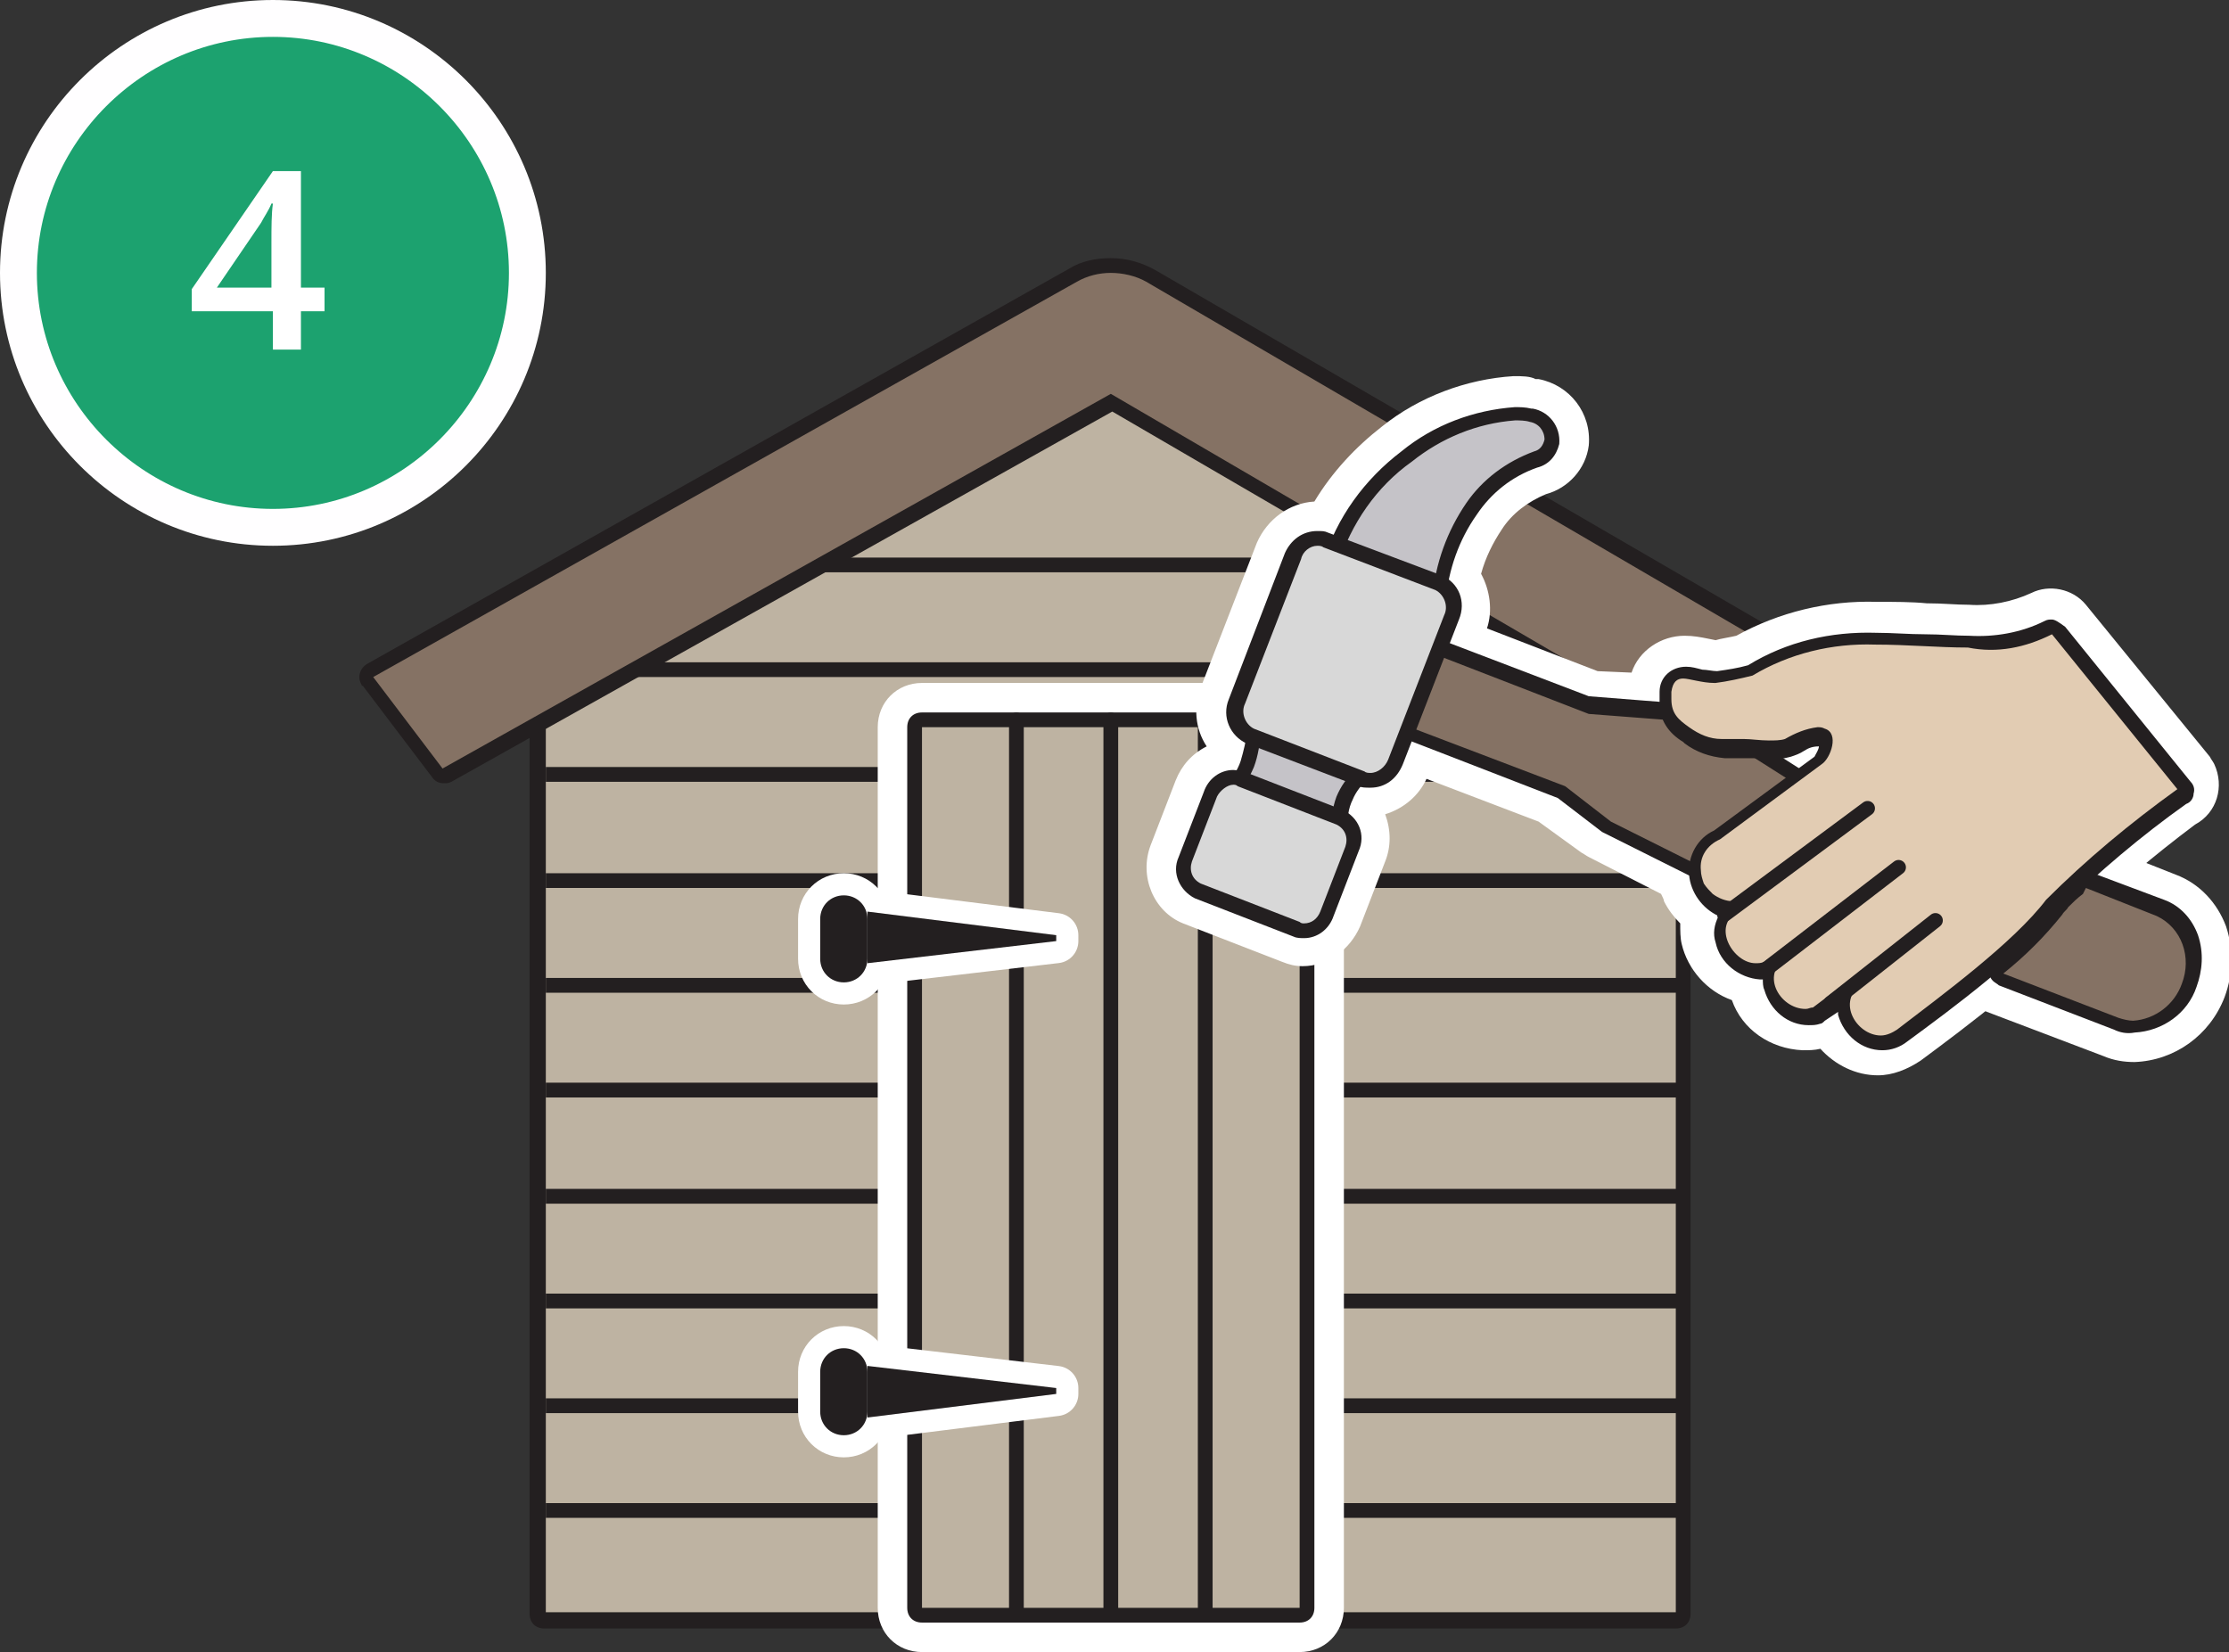 <?xml version="1.0" encoding="utf-8"?>
<!-- Generator: Adobe Illustrator 25.3.1, SVG Export Plug-In . SVG Version: 6.00 Build 0)  -->
<svg version="1.1" id="Layer_1" xmlns="http://www.w3.org/2000/svg" xmlns:xlink="http://www.w3.org/1999/xlink" x="0px" y="0px"
	 viewBox="0 0 151.1 112" style="enable-background:new 0 0 151.1 112;" xml:space="preserve">
<rect x="0" y="0" width="151.1" height="112" fill="#333333" stroke="none"/>
<style type="text/css">
	.st0{fill:#BEB3A2;}
	.st1{fill:#231F20;}
	.st2{clip-path:url(#SVGID_2_);}
	.st3{fill:none;stroke:#231F20;stroke-linecap:round;stroke-linejoin:round;}
	.st4{fill:#857264;}
	.st5{fill:#FFFFFF;}
	.st6{fill:#231F20;stroke:#FFFFFF;stroke-width:3;stroke-linejoin:round;}
	.st7{fill-rule:evenodd;clip-rule:evenodd;fill:#E2CCB3;}
	.st8{fill:#C5C3C8;}
	.st9{fill-rule:evenodd;clip-rule:evenodd;fill:#857264;}
	.st10{fill:#D8D8D8;}
	.st11{fill:#FFFEFF;}
	.st12{fill:#1CA26F;}
</style>
<g>
	<path class="st0" d="M37,109.9c-0.3,0-0.5-0.2-0.5-0.5V45c-0.2-0.2-0.2-0.5,0-0.7c0,0,0.1-0.1,0.1-0.1l38.5-22.4
		c0.1,0,0.2-0.1,0.3-0.1c0.1,0,0.2,0,0.2,0.1l38.5,22.4c0.2,0.1,0.3,0.3,0.2,0.6c0,0.1-0.1,0.2-0.1,0.2v64.4c0,0.3-0.2,0.5-0.5,0.5
		H37z"/>
	<path class="st1" d="M75.3,22.2l38.5,22.4h-0.2v64.7H37V44.7h-0.2L75.3,22.2 M75.3,21.2c-0.2,0-0.3,0-0.5,0.1L36.3,43.8
		c-0.4,0.2-0.6,0.7-0.5,1.1c0,0.1,0.1,0.2,0.1,0.3v64.2c0,0.6,0.4,1,1,1h76.7c0.6,0,1-0.4,1-1V45.2c0.1-0.1,0.1-0.2,0.1-0.3
		c0.1-0.4-0.1-0.9-0.5-1.1L75.8,21.4C75.7,21.3,75.5,21.2,75.3,21.2z"/>
	<g>
		<defs>
			<polygon id="SVGID_1_" points="75.3,22.2 36.8,44.7 37,44.7 37,109.4 113.7,109.4 113.7,44.7 113.8,44.7 			"/>
		</defs>
		<clipPath id="SVGID_2_">
			<use xlink:href="#SVGID_1_"  style="overflow:visible;"/>
		</clipPath>
		<g class="st2">
			<line class="st3" x1="33.5" y1="38.3" x2="118.9" y2="38.3"/>
			<line class="st3" x1="33.5" y1="45.4" x2="118.9" y2="45.4"/>
			<line class="st3" x1="33.5" y1="52.5" x2="118.9" y2="52.5"/>
			<line class="st3" x1="33.5" y1="59.7" x2="118.9" y2="59.7"/>
			<line class="st3" x1="33.5" y1="66.8" x2="118.9" y2="66.8"/>
			<line class="st3" x1="33.5" y1="73.9" x2="118.9" y2="73.9"/>
			<line class="st3" x1="33.5" y1="81.1" x2="118.9" y2="81.1"/>
			<line class="st3" x1="33.5" y1="88.2" x2="118.9" y2="88.2"/>
			<line class="st3" x1="33.5" y1="95.3" x2="118.9" y2="95.3"/>
			<line class="st3" x1="33.5" y1="102.4" x2="118.9" y2="102.4"/>
		</g>
	</g>
	<path class="st4" d="M118.9,52.6c-0.1,0-0.2,0-0.2-0.1L75.3,27.3l-45,25.3c-0.2,0.1-0.5,0.1-0.6-0.1l-4.7-6.2
		c-0.1-0.1-0.1-0.3-0.1-0.4c0-0.1,0.1-0.3,0.2-0.3l47.6-26.7c1.6-0.9,3.6-0.9,5.3,0L124,45.5c0.1,0.1,0.2,0.2,0.2,0.3
		c0,0.1,0,0.3-0.1,0.4l-4.8,6.2C119.2,52.5,119,52.6,118.9,52.6z"/>
	<path class="st1" d="M75.3,18.5c0.8,0,1.7,0.2,2.4,0.6l45.9,26.8l-4.8,6.2L75.3,26.7L30,52.1l-4.7-6.2L73,19.1
		C73.7,18.7,74.5,18.5,75.3,18.5 M75.3,17.5c-1,0-2,0.2-2.8,0.7L24.9,45c-0.5,0.3-0.7,0.9-0.4,1.4c0,0,0,0.1,0.1,0.1l4.7,6.2
		c0.2,0.3,0.5,0.4,0.8,0.4c0.2,0,0.3,0,0.5-0.1l44.8-25.1l43.1,25.1c0.1,0.1,0.3,0.1,0.5,0.1c0.3,0,0.6-0.1,0.8-0.4l4.8-6.2
		c0.2-0.2,0.3-0.5,0.2-0.8c-0.1-0.3-0.2-0.5-0.5-0.7L78.3,18.3C77.4,17.8,76.4,17.5,75.3,17.5z"/>
	<path class="st0" d="M62.5,47.8h25.6c0.8,0,1.5,0.7,1.5,1.5V109c0,0.8-0.7,1.5-1.5,1.5H62.5c-0.8,0-1.5-0.7-1.5-1.5V49.3
		C61,48.4,61.7,47.8,62.5,47.8z"/>
	<path class="st5" d="M88.1,49.3V109H62.5V49.3H88.1 M88.1,46.3H62.5c-1.7,0-3,1.3-3,3l0,0V109c0,1.7,1.3,3,3,3h25.6
		c1.7,0,3-1.3,3-3V49.3C91.1,47.6,89.8,46.3,88.1,46.3L88.1,46.3z"/>
	<path class="st0" d="M62.5,48.8h25.6c0.3,0,0.5,0.2,0.5,0.5V109c0,0.3-0.2,0.5-0.5,0.5H62.5c-0.3,0-0.5-0.2-0.5-0.5V49.3
		C62,49,62.3,48.8,62.5,48.8z"/>
	<path class="st1" d="M88.1,49.3V109H62.5V49.3H88.1 M88.1,48.3H62.5c-0.6,0-1,0.4-1,1V109c0,0.6,0.4,1,1,1h25.6c0.6,0,1-0.4,1-1
		V49.3C89.1,48.7,88.7,48.3,88.1,48.3z"/>
	<line class="st3" x1="68.9" y1="109.5" x2="68.9" y2="48.8"/>
	<line class="st3" x1="75.3" y1="109.5" x2="75.3" y2="48.8"/>
	<line class="st3" x1="81.7" y1="109.5" x2="81.7" y2="48.8"/>
	<path class="st6" d="M57.2,60.7L57.2,60.7c0.9,0,1.6,0.7,1.6,1.6v2.7c0,0.9-0.7,1.6-1.6,1.6h0c-0.9,0-1.6-0.7-1.6-1.6v-2.7
		C55.6,61.4,56.3,60.7,57.2,60.7z"/>
	<polygon class="st6" points="71.6,63.8 58.8,65.3 58.8,61.8 71.6,63.4 	"/>
	<path class="st1" d="M57.2,60.7L57.2,60.7c0.9,0,1.6,0.7,1.6,1.6v2.7c0,0.9-0.7,1.6-1.6,1.6h0c-0.9,0-1.6-0.7-1.6-1.6v-2.7
		C55.6,61.4,56.3,60.7,57.2,60.7z"/>
	<polygon class="st1" points="71.6,63.8 58.8,65.3 58.8,61.8 71.6,63.4 	"/>
	<path class="st6" d="M57.2,91.4L57.2,91.4c0.9,0,1.6,0.7,1.6,1.6v2.7c0,0.9-0.7,1.6-1.6,1.6h0c-0.9,0-1.6-0.7-1.6-1.6V93
		C55.6,92.1,56.3,91.4,57.2,91.4z"/>
	<polygon class="st6" points="71.6,94.5 58.8,96.1 58.8,92.6 71.6,94.1 	"/>
	<path class="st1" d="M57.2,91.4L57.2,91.4c0.9,0,1.6,0.7,1.6,1.6v2.7c0,0.9-0.7,1.6-1.6,1.6h0c-0.9,0-1.6-0.7-1.6-1.6V93
		C55.6,92.1,56.3,91.4,57.2,91.4z"/>
	<polygon class="st1" points="71.6,94.5 58.8,96.1 58.8,92.6 71.6,94.1 	"/>
	<path class="st7" d="M144.6,70.5c-0.5,0-1-0.1-1.5-0.3l-7.8-3c-0.8-0.3-1.2-1.1-0.9-1.9c0.1-0.2,0.2-0.5,0.4-0.6
		c1.4-1.1,2.6-2.4,3.8-3.8c0.2-0.2,0.3-0.4,0.5-0.6c0.4-0.4,0.7-0.7,1.1-1l0.2-0.2c0.3-0.3,0.7-0.4,1.1-0.4c0.2,0,0.3,0,0.5,0.1
		l4.8,1.9c2.5,1.1,3.6,4,2.5,6.5C148.5,69.1,146.7,70.5,144.6,70.5z"/>
	<path class="st5" d="M141.4,60.2l4.8,1.9c1.7,0.8,2.4,2.8,1.6,4.6c-0.5,1.4-1.8,2.4-3.3,2.5c-0.3,0-0.7-0.1-1-0.2l-7.8-3
		c1.5-1.2,2.8-2.5,4-4c0.1-0.2,0.3-0.3,0.4-0.5c0.3-0.3,0.6-0.6,1-0.9L141.4,60.2 M141.5,57.2c-0.7,0-1.5,0.3-2,0.8l-0.3,0.3
		c-0.4,0.3-0.7,0.7-1.1,1v0c-0.2,0.2-0.5,0.5-0.7,0.8c-1.1,1.3-2.3,2.4-3.6,3.4c-1.3,1.1-1.4,3-0.3,4.2c0.3,0.4,0.7,0.7,1.2,0.9
		l7.9,3c0.7,0.3,1.4,0.4,2.1,0.4c2.7-0.1,5.1-1.8,6.1-4.4c0.6-1.6,0.6-3.3,0.1-4.8c-0.6-1.6-1.8-2.9-3.4-3.5l-4.8-1.9
		C142.2,57.2,141.8,57.2,141.5,57.2L141.5,57.2z"/>
	<path class="st7" d="M127.4,71.6c-1.5,0-2.8-0.9-3.3-2.3l-0.3,0.2c-0.2,0.1-0.3,0.2-0.5,0.2c-0.3,0.1-0.6,0.1-0.9,0.1
		c-1.7,0-3.1-1.2-3.6-2.8c0-0.1,0-0.2-0.1-0.3c-1.5-0.2-2.8-1.4-3.2-2.9c-0.1-0.6-0.1-1.2,0.1-1.7c-0.2-0.1-0.4-0.2-0.5-0.4
		c-0.4-0.3-0.7-0.7-0.9-1.2c-0.2-0.3-0.3-0.6-0.3-0.9l-5.5-2.8c-0.1,0-0.2-0.1-0.2-0.2l-3-2.3L96,50.9l-0.4,1.2
		c-0.4,1.1-1.4,1.9-2.6,1.9c-0.2,0-0.4,0-0.5,0c-0.1,0.2-0.2,0.4-0.3,0.6C92,54.7,92,54.8,92,54.9c0.3,0.3,0.6,0.7,0.7,1.1
		c0.2,0.6,0.2,1.4,0,2L91,62.4c-0.4,1-1.4,1.7-2.5,1.8c-0.3,0-0.6-0.1-0.9-0.2l-6.7-2.6c-1.3-0.6-2-2.1-1.4-3.5l1.7-4.4
		c0.4-1,1.3-1.7,2.3-1.8c0.1-0.1,0.1-0.2,0.2-0.3c0.1-0.3,0.2-0.5,0.2-0.8c-0.5-0.3-0.8-0.8-1-1.3c-0.3-0.7-0.3-1.4,0-2.1l3.8-9.8
		c0.4-1.1,1.5-1.9,2.7-1.9c0.3,0,0.5,0,0.8,0.1c1.1-2.2,2.7-4.1,4.6-5.6c2.3-1.8,5.1-2.9,8-3.1c0.4,0,0.8,0,1.2,0.1h0.1
		c1.4,0.2,2.3,1.5,2.2,2.9c-0.2,1-0.9,1.8-1.9,2c-1.5,0.6-2.8,1.6-3.8,3c-0.9,1.3-1.5,2.7-1.8,4.2c0.3,0.3,0.4,0.6,0.6,0.9
		c0.3,0.7,0.3,1.4,0,2.1L99,43.4l9.1,3.5l3.9,0.3c0-0.1,0-0.2,0-0.3c0-1.3,1-2.3,2.3-2.3c0,0,0,0,0.1,0c0.4,0,0.8,0.1,1.2,0.2
		c0.3,0.1,0.6,0.1,0.9,0.1c0.7-0.1,1.3-0.2,1.9-0.4c2.7-1.5,5.8-2.3,8.9-2.2c1.1,0,2.3,0.1,3.3,0.1c1.1,0.1,2,0.1,2.9,0.1
		c1.7,0.1,3.4-0.3,4.9-1c0.2-0.1,0.5-0.2,0.7-0.2c0.5,0,0.9,0.2,1.2,0.6l8.4,10.5c0.3,0.4,0.4,0.8,0.3,1.3c-0.1,0.4-0.4,0.8-0.8,1
		c-3,2.1-5.8,4.5-8.4,7.1c-2.4,3.1-7.4,6.8-10.4,9C128.8,71.3,128.1,71.5,127.4,71.6L127.4,71.6z"/>
	<path class="st5" d="M102.7,28.5c0.3,0,0.7,0,1,0.1l0,0c0.6,0.1,1,0.6,1,1.2c-0.1,0.4-0.3,0.7-0.7,0.8c-1.9,0.7-3.5,1.9-4.6,3.5
		c-1.2,1.7-2,3.7-2.2,5.8l0.2,0.1c0.6,0.3,0.9,1.1,0.6,1.7l-1,2.5l10.7,4.1l3.9,0.3l1.3,0.1c0.3,0.6,1.1,0.1,1.8,0.7
		c0.5,0.6,1.2,0.9,2,0.9c0.3,0,0.2,0.2,0.5,0.2h0.1c0.1,0,0.1,0.1,0.2,0.1l0,0c0.3,0-0.1-0.1,0.1-0.1h0.1l4.1,2.6l1.7-1.3
		c0.6-0.4,1.2-2.1,0.2-2.4c-0.2-0.1-0.3-0.1-0.5-0.1c-0.8,0.1-1.5,0.4-2.2,0.8c-0.3,0.1-0.7,0.1-1.1,0.1c-0.6,0-1.2-0.1-1.7-0.1
		h-0.7c-0.2,0-0.4,0-0.6,0c-0.8,0-1.5-0.3-2.2-0.8c-0.7-0.5-1.2-0.9-1.2-1.9c0-0.2,0-0.4,0-0.5c0.1-0.7,0.4-0.9,0.8-0.9
		s1.3,0.3,2.1,0.3h0.1c0.8-0.1,1.7-0.3,2.5-0.5c2.5-1.5,5.4-2.2,8.3-2.1c2.2,0,4.3,0.2,6.3,0.2c1.9,0.1,3.9-0.3,5.6-1.2l8.5,10.5
		c-3.2,2.3-6.2,4.8-8.9,7.5c-2.2,2.9-7.1,6.5-10.1,8.8c-0.3,0.2-0.7,0.4-1.1,0.4c-1.7,0-3.2-2.5-1-3.7l4.7-4c0,0,0-0.1,0-0.2
		c0,0-0.1-0.1-0.1-0.1H131l-8.1,6.1c-0.2,0-0.3,0.1-0.5,0.1c-1.8,0-3.2-2.5-1.1-3.6l7.4-6c0,0,0-0.1,0-0.1c0,0-0.1,0-0.1,0l0,0
		l-9,6.5c-0.2,0.1-0.4,0.1-0.6,0.1c-1.5,0-3-2.5-1.2-3.5l8.8-6.9c0,0,0-0.1,0-0.1c0,0,0,0-0.1,0l0,0c-1.6,0.8-4.5,3.5-8,6
		c-0.3,0.2-0.6,0.3-1,0.3c-0.5,0-1-0.2-1.4-0.5c-0.2-0.2-0.4-0.4-0.6-0.7c-0.1-0.3-0.2-0.6-0.2-0.9c0-0.1,0-0.2,0-0.3l-6.2-3.1
		l-3.1-2.4L95.2,49l-1,2.5c-0.2,0.5-0.7,0.9-1.2,0.9c-0.1,0-0.3,0-0.4-0.1l-0.6-0.2c-0.5,0.5-1,1.1-1.3,1.8
		c-0.2,0.6-0.3,1.2-0.3,1.8l0.4,0.1c0.6,0.3,0.8,0.9,0.6,1.5l-1.7,4.4c-0.2,0.5-0.6,0.8-1.1,0.8c-0.1,0-0.2,0-0.3-0.1l-6.7-2.6
		c-0.6-0.3-0.8-0.9-0.6-1.5l1.7-4.4c0.2-0.5,0.6-0.8,1.1-0.8c0.1,0,0.2,0,0.3,0.1l0.3,0.1c0.3-0.5,0.6-1,0.8-1.5
		c0.2-0.7,0.4-1.5,0.5-2.2L85,49.5c-0.6-0.3-0.9-1.1-0.6-1.7l3.8-9.8c0.2-0.5,0.7-0.9,1.2-0.9c0.1,0,0.3,0,0.4,0.1l1.2,0.5
		c0.9-2.5,2.6-4.7,4.7-6.3C97.6,29.6,100.1,28.6,102.7,28.5 M102.6,25.5L102.6,25.5c-3.2,0.2-6.4,1.4-8.9,3.4
		c-1.8,1.4-3.4,3.1-4.6,5.1c-1.7,0.1-3.2,1.2-3.9,2.8l-3.8,9.8c-0.5,1.3-0.4,2.8,0.4,4c-1,0.5-1.7,1.3-2.1,2.3l-1.7,4.4
		c-0.8,2.1,0.2,4.5,2.2,5.3l6.7,2.6c0.5,0.2,0.9,0.3,1.4,0.3c1.7,0,3.2-1.1,3.9-2.7l1.7-4.4c0.4-1,0.4-2.1,0-3.2
		c1.3-0.4,2.3-1.3,2.8-2.4l7.6,2.9l2.9,2.1c0.2,0.1,0.3,0.2,0.5,0.3l4.9,2.5c0.1,0.2,0.2,0.4,0.2,0.5c0.3,0.6,0.7,1.1,1.1,1.5
		c0,0.5,0,1,0.1,1.4c0.4,1.7,1.7,3.2,3.4,3.8c0.7,2,2.6,3.3,4.8,3.4c0.4,0,0.8,0,1.2-0.1c1,1.1,2.4,1.8,3.9,1.8c1,0,2-0.4,2.9-1
		c3.1-2.3,8.2-6.1,10.7-9.3c2.5-2.4,5.1-4.6,7.9-6.7c1.5-0.8,2-2.6,1.3-4.1c-0.1-0.2-0.2-0.3-0.3-0.5L141.4,41
		c-0.9-1.1-2.5-1.4-3.7-0.8c-1.3,0.6-2.8,0.9-4.2,0.8c-0.9,0-1.8-0.1-2.9-0.1c-1-0.1-2.2-0.1-3.4-0.1c-3.3-0.1-6.6,0.7-9.5,2.3
		c-0.4,0.1-1.1,0.2-1.4,0.3l-0.5-0.1c-0.5-0.1-1-0.2-1.6-0.2c-1.6,0-3.1,1-3.6,2.5l-2.3-0.1l-7.5-2.9c0.4-1.2,0.2-2.6-0.4-3.7
		c0.3-1.1,0.8-2.1,1.4-3c0.7-1.1,1.8-1.9,3-2.4c1.5-0.4,2.7-1.7,2.9-3.3c0.2-2.2-1.3-4.1-3.4-4.5h-0.2
		C103.7,25.5,103.2,25.5,102.6,25.5L102.6,25.5z"/>
	<path class="st8" d="M89.2,58.3c-0.2,0-0.4,0-0.5-0.1l-4.7-1.8c-0.4-0.2-0.7-0.5-0.9-0.9c-0.2-0.4-0.2-0.9,0-1.3
		c0.1-0.3,0.3-0.5,0.4-0.7c0.5-0.5,0.8-1.2,1.1-1.8c0.3-0.7,0.4-1.5,0.4-2.3v-0.1c0-0.9,0.7-1.6,1.6-1.7l0,0c0.2,0,0.4,0,0.6,0.1
		l4.7,1.8c0.8,0.4,1.2,1.3,0.8,2.2c-0.1,0.3-0.3,0.6-0.6,0.8c-0.5,0.4-0.9,1-1.1,1.6c-0.3,0.7-0.4,1.5-0.3,2.2l0,0
		c0.1,0.9-0.5,1.7-1.4,1.9L89.2,58.3z"/>
	<path class="st1" d="M86.7,48.2c0.1,0,0.3,0,0.4,0.1l4.7,1.8c0.6,0.3,0.8,1,0.5,1.5c-0.1,0.2-0.2,0.4-0.4,0.6
		c-0.6,0.5-1,1.1-1.3,1.8c-0.3,0.8-0.4,1.7-0.3,2.5l0,0c0.1,0.6-0.4,1.2-1,1.4h-0.2c-0.1,0-0.2,0-0.3-0.1l-4.7-1.8
		c-0.6-0.3-0.8-0.9-0.6-1.5c0.1-0.2,0.2-0.4,0.3-0.5c0.5-0.6,0.9-1.3,1.2-2c0.3-0.8,0.4-1.6,0.5-2.5l0,0
		C85.6,48.8,86.1,48.2,86.7,48.2L86.7,48.2 M86.7,47.2L86.7,47.2c-1.2,0.1-2.1,1-2.2,2.2v0.1c0,0.7-0.2,1.4-0.4,2.1
		c-0.2,0.6-0.6,1.2-1,1.7c-0.2,0.2-0.4,0.5-0.5,0.8c-0.5,1.1,0,2.3,1.1,2.8l4.8,1.8c0.2,0.1,0.5,0.1,0.7,0.1c0.1,0,0.2,0,0.4,0
		c1.1-0.3,1.9-1.3,1.8-2.5c0,0,0,0,0-0.1c-0.1-0.7,0-1.4,0.3-2c0.2-0.5,0.6-1,1-1.4c0.3-0.3,0.6-0.6,0.7-1c0.5-1.1,0-2.4-1.1-2.8
		l-4.7-1.8C87.2,47.2,87,47.2,86.7,47.2L86.7,47.2z"/>
	<path class="st8" d="M96,41.8h-0.3c-0.1,0-0.3-0.1-0.4-0.1l-4.1-1.6c-0.8-0.3-1.3-1.2-1-2c0.9-2.9,2.7-5.4,5.1-7.3
		c2.1-1.7,4.7-2.7,7.3-2.9c0.4,0,0.7,0,1.1,0.1l0,0c0.9,0.1,1.5,0.9,1.4,1.8c-0.1,0.6-0.5,1.1-1.1,1.2c-1.8,0.6-3.3,1.8-4.3,3.4
		c-1.2,1.8-2,3.9-2.2,6.1l0,0C97.5,41.3,96.8,41.8,96,41.8z"/>
	<path class="st1" d="M102.7,28.5c0.3,0,0.7,0,1,0.1l0,0c0.6,0.1,1,0.6,1,1.2c-0.1,0.4-0.3,0.7-0.7,0.8c-1.9,0.7-3.5,1.9-4.6,3.5
		c-1.3,1.9-2.1,4.1-2.3,6.4l0,0c-0.1,0.5-0.5,0.8-1,0.8c-0.1,0-0.2,0-0.2,0c-0.1,0-0.2,0-0.3-0.1l-4.1-1.6c-0.6-0.2-0.9-0.8-0.8-1.3
		c0.9-2.8,2.6-5.3,5-7c2-1.6,4.4-2.6,7-2.8 M102.7,27.6c-2.8,0.2-5.5,1.2-7.7,3c-2.5,1.9-4.4,4.5-5.3,7.5c-0.2,1,0.3,2.1,1.3,2.5
		l4.1,1.6c0.3,0.1,0.6,0.2,0.9,0.2c1,0,1.9-0.7,2-1.7v0c0.2-2.1,0.9-4.1,2.1-5.8c1-1.5,2.4-2.6,4.1-3.2c0.8-0.2,1.3-0.8,1.5-1.6
		c0.1-1.2-0.7-2.2-1.8-2.4h-0.1c-0.4-0.1-0.8-0.1-1.2-0.1L102.7,27.6z"/>
	<path class="st9" d="M144.6,69.5c-0.4,0-0.8-0.1-1.2-0.2l-7.8-3c-0.2-0.1-0.3-0.2-0.3-0.4c0-0.2,0-0.4,0.2-0.5
		c1.5-1.2,2.8-2.5,3.9-3.9c0.1-0.2,0.3-0.3,0.4-0.5c0.4-0.4,0.7-0.7,1-1l0.2-0.2c0.1-0.1,0.3-0.2,0.5-0.2h0.1l4.8,1.8
		c2,0.9,2.9,3.2,2,5.2c0,0,0,0,0,0C147.8,68.4,146.3,69.5,144.6,69.5z M116.3,59.7c-0.1,0-0.2,0-0.2,0l-7.2-3.6l-3.2-2.4l-11.2-4.3
		c-0.5-0.2-0.8-0.8-0.6-1.3c0,0,0,0,0-0.1l1.4-3.7c0.2-0.4,0.6-0.7,1-0.7c0.1,0,0.2,0,0.3,0.1l11.1,4.3l3.8,0.3l1.3,0.1
		c0.2,0,0.3,0.1,0.4,0.3c0,0.1,0,0.1,0.4,0.1c0.4,0,0.9,0.1,1.2,0.4l0.3,0.2c0.4,0.4,0.9,0.6,1.4,0.6c0.2,0,0.4,0.1,0.5,0.2h0.2
		c0.1,0,0.2-0.1,0.2-0.1h0.1c0.1,0,0.2,0,0.2,0.1l5.2,3.3c0.1,0.1,0.2,0.2,0.2,0.4c0,0.2-0.1,0.3-0.2,0.4l-4.9,3.6
		c-0.7,0.3-1.2,0.9-1.5,1.5c-0.1,0.1-0.2,0.2-0.3,0.3C116.5,59.7,116.4,59.7,116.3,59.7z"/>
	<path class="st1" d="M96.4,44.1c0.1,0,0.1,0,0.2,0l11.1,4.3l3.9,0.3l1.3,0.1c0.3,0.6,1.1,0.1,1.8,0.7c0.5,0.6,1.2,0.9,2,0.9
		c0.3,0,0.2,0.2,0.5,0.2h0.1c0.1,0,0.1,0.1,0.2,0.1l0,0c0.3,0-0.1-0.1,0.1-0.1h0.1l5.2,3.3l-4.9,3.6c-0.7,0.4-1.3,1-1.6,1.8
		l-7.2-3.6l-3.1-2.4l-11.3-4.3c-0.3-0.1-0.4-0.4-0.3-0.7l1.4-3.7C96,44.2,96.2,44.1,96.4,44.1 M141.4,60.2l4.8,1.9
		c1.7,0.8,2.4,2.8,1.7,4.6c-0.5,1.4-1.8,2.4-3.3,2.5c-0.3,0-0.7-0.1-1-0.2l-7.8-3c1.5-1.2,2.8-2.5,4-4c0.1-0.2,0.3-0.3,0.4-0.5
		c0.3-0.3,0.6-0.6,1-0.9L141.4,60.2 M96.5,43.1L96.5,43.1c-0.6,0-1.2,0.4-1.4,1l-1.4,3.7c-0.3,0.8,0,1.7,0.8,2c0,0,0,0,0,0l11.1,4.3
		l3,2.3l0.2,0.1l7.2,3.6c0.1,0.1,0.3,0.1,0.4,0.1c0.1,0,0.2,0,0.3-0.1c0.3-0.1,0.5-0.3,0.6-0.5c0.2-0.5,0.7-1,1.2-1.3
		c0,0,0.1,0,0.1-0.1l4.9-3.6c0.3-0.2,0.4-0.5,0.4-0.8c0-0.3-0.2-0.6-0.5-0.8l-5.2-3.3c-0.1-0.1-0.3-0.1-0.5-0.2h-0.2
		c-0.1,0-0.2-0.1-0.3-0.1c-0.2-0.1-0.4-0.2-0.6-0.2c-0.4,0-0.9-0.2-1.2-0.5l-0.3-0.2c-0.4-0.3-1-0.5-1.5-0.5h-0.1
		c-0.2-0.2-0.4-0.4-0.7-0.4l-1.3-0.1l-3.8-0.3l-11-4.2c-0.2-0.1-0.3-0.1-0.5-0.1L96.5,43.1z M141.5,59.2c-0.2,0-0.5,0.1-0.7,0.3
		l-0.3,0.3c-0.3,0.3-0.7,0.6-1,0.9l0,0c-0.2,0.2-0.3,0.3-0.5,0.5c-1.1,1.4-2.4,2.7-3.8,3.9c-0.4,0.4-0.5,1-0.1,1.4
		c0.1,0.1,0.3,0.2,0.4,0.3l7.8,3c0.4,0.2,0.9,0.3,1.4,0.2c1.9-0.1,3.6-1.3,4.2-3.1c0.4-1.1,0.5-2.3,0.1-3.5c-0.4-1.1-1.2-2-2.3-2.4
		l-4.8-1.8C141.7,59.2,141.6,59.2,141.5,59.2L141.5,59.2z"/>
	<path class="st10" d="M92.9,53c-0.2,0-0.4,0-0.6-0.1l-7.6-2.9c-0.4-0.2-0.8-0.5-0.9-1c-0.2-0.4-0.2-0.9,0-1.4l3.8-9.8
		c0.3-0.7,1-1.2,1.7-1.2c0.2,0,0.4,0,0.6,0.1l7.6,2.9c0.4,0.2,0.8,0.5,0.9,1c0.2,0.4,0.2,0.9,0,1.4l-3.8,9.8
		C94.4,52.4,93.7,52.9,92.9,53z"/>
	<path class="st1" d="M89.3,37c0.1,0,0.3,0,0.4,0.1l7.6,2.9c0.6,0.3,0.9,1.1,0.6,1.7l-3.8,9.8c-0.2,0.5-0.7,0.9-1.2,0.9
		c-0.1,0-0.3,0-0.4-0.1L85,49.4c-0.6-0.3-0.9-1.1-0.6-1.7l3.8-9.8C88.3,37.4,88.8,37,89.3,37 M89.3,36L89.3,36c-1,0-1.8,0.6-2.2,1.5
		l-3.8,9.9c-0.5,1.2,0.1,2.5,1.2,3l7.6,2.9c0.2,0.1,0.5,0.1,0.8,0.1c1,0,1.8-0.6,2.2-1.6l3.8-9.8c0.5-1.2,0-2.5-1.2-3L90,36.1
		C89.8,36,89.6,36,89.3,36L89.3,36z"/>
	<path class="st10" d="M88.5,63.1c-0.2,0-0.4,0-0.5-0.1l-6.7-2.6c-0.4-0.1-0.7-0.5-0.9-0.9c-0.2-0.4-0.2-0.9,0-1.3l1.7-4.4
		c0.2-0.7,0.9-1.1,1.6-1.1c0.2,0,0.4,0,0.5,0.1l6.7,2.6c0.4,0.2,0.7,0.5,0.9,0.9c0.2,0.4,0.2,0.9,0,1.3L90,62
		C89.8,62.6,89.2,63.1,88.5,63.1z"/>
	<path class="st1" d="M83.6,53.2c0.1,0,0.2,0,0.3,0.1l6.7,2.6c0.6,0.3,0.8,0.9,0.6,1.5l-1.7,4.4c-0.2,0.5-0.6,0.8-1.1,0.8
		c-0.1,0-0.2,0-0.3-0.1l-6.7-2.6c-0.6-0.3-0.8-0.9-0.6-1.5l1.7-4.4C82.7,53.6,83.2,53.2,83.6,53.2 M83.6,52.2L83.6,52.2
		c-0.9,0-1.7,0.6-2,1.5l-1.7,4.4c-0.5,1.1,0.1,2.3,1.1,2.8l6.7,2.6c0.2,0.1,0.5,0.1,0.7,0.1c0.9,0,1.7-0.6,2-1.5l1.7-4.4
		c0.5-1.1,0-2.3-1.1-2.8l-6.7-2.6C84.1,52.3,83.9,52.2,83.6,52.2z"/>
	<path class="st7" d="M127.4,70.6c-1.2,0-2.3-0.9-2.6-2.1c-0.1-0.4-0.1-0.7,0-1.1l-1.7,1.3c-0.1,0-0.1,0.1-0.2,0.1
		c-0.2,0.1-0.4,0.1-0.6,0.1c-1.2,0-2.3-0.8-2.6-2c-0.1-0.5-0.1-0.9,0.1-1.4l0,0c-0.3,0.1-0.6,0.2-0.8,0.2c-1.2-0.1-2.2-1-2.5-2.2
		c-0.2-0.7,0-1.5,0.6-2c-0.5-0.1-1-0.3-1.4-0.6c-0.3-0.2-0.5-0.5-0.7-0.9c-0.7-1.3-0.1-2.9,1.2-3.5c0,0,0.1,0,0.1,0l6.8-5
		c0.3-0.3,0.5-0.8,0.5-1.3c0-0.2-0.1-0.2-0.2-0.2c-0.1,0-0.2-0.1-0.3-0.1c-0.4,0-0.8,0.2-1.2,0.4c-0.3,0.1-0.6,0.3-0.9,0.4
		c-0.4,0.1-0.8,0.2-1.2,0.2c-0.3,0-0.7,0-1-0.1s-0.5,0-0.8,0h-0.8c-0.2,0-0.4,0-0.6,0c-0.9-0.1-1.7-0.4-2.4-0.9
		c-0.8-0.4-1.4-1.3-1.4-2.2c0-0.2,0-0.4,0-0.6c0.1-1.1,0.8-1.4,1.3-1.4c0.3,0,0.7,0.1,1,0.2c0.4,0.1,0.7,0.1,1.1,0.2
		c0.8-0.1,1.6-0.2,2.4-0.4c2.6-1.5,5.5-2.2,8.5-2.1c1.1,0,2.2,0.1,3.3,0.1c1.1,0.1,2,0.1,3,0.1c1.9,0.1,3.7-0.3,5.4-1.1
		c0.1,0,0.1-0.1,0.2-0.1c0.2,0,0.3,0.1,0.4,0.2l8.5,10.5c0.1,0.1,0.1,0.3,0.1,0.4c0,0.1-0.1,0.3-0.3,0.3c-3.1,2.2-6.1,4.7-8.8,7.4
		c-2.3,3-7.2,6.7-10.2,8.8C128.4,70.4,127.9,70.6,127.4,70.6z"/>
	<path class="st1" d="M139.1,43l8.5,10.5c-3.2,2.3-6.2,4.8-8.9,7.5c-2.2,2.9-7.1,6.5-10.1,8.8c-0.3,0.2-0.7,0.4-1.1,0.4
		c-1.7,0-3.2-2.5-1-3.7l4.7-4c0,0,0-0.1,0-0.2c0,0-0.1-0.1-0.1-0.1H131l-8.1,6.1c-0.2,0-0.3,0.1-0.5,0.1c-1.8,0-3.2-2.5-1.1-3.6
		l7.4-6c0,0,0-0.1,0-0.1c0,0-0.1,0-0.1,0l0,0l-9,6.5c-0.2,0.1-0.4,0.1-0.6,0.1c-1.5,0-3-2.5-1.2-3.5l8.8-6.9c0,0,0-0.1,0-0.1
		c0,0,0,0-0.1,0l0,0c-1.6,0.8-4.5,3.5-8,6c-0.3,0.2-0.6,0.3-1,0.3c-0.5,0-1-0.2-1.4-0.5c-0.2-0.2-0.4-0.4-0.6-0.7
		c-0.1-0.3-0.2-0.6-0.2-0.9c-0.1-0.9,0.4-1.7,1.3-2.1l6.9-5.1c0.6-0.4,1.2-2.1,0.2-2.4c-0.2-0.1-0.3-0.1-0.5-0.1
		c-0.8,0.1-1.5,0.4-2.2,0.8c-0.3,0.1-0.7,0.1-1.1,0.1c-0.6,0-1.2-0.1-1.7-0.1h-0.9c-0.2,0-0.4,0-0.6,0c-0.8,0-1.5-0.3-2.2-0.8
		c-0.7-0.5-1.2-0.9-1.2-1.9c0-0.2,0-0.4,0-0.5c0.1-0.7,0.4-0.9,0.8-0.9s1.3,0.3,2.1,0.3h0.1c0.8-0.1,1.7-0.3,2.5-0.5
		c2.5-1.5,5.4-2.2,8.3-2.1c2.2,0,4.3,0.2,6.3,0.2C135.4,44.3,137.3,43.9,139.1,43 M139.1,42c-0.2,0-0.3,0-0.5,0.1
		c-1.6,0.8-3.4,1.1-5.1,1c-1,0-1.9-0.1-3-0.1s-2.2-0.1-3.3-0.1c-3.1-0.1-6.1,0.6-8.7,2.2c-0.7,0.2-1.4,0.3-2.1,0.4l0,0
		c-0.3,0-0.7-0.1-1-0.1c-0.4-0.1-0.7-0.2-1.1-0.2c-1,0-1.8,0.7-1.8,1.7c0,0,0,0.1,0,0.1c0,0.2,0,0.5,0,0.7c0,1.1,0.6,2,1.6,2.6
		l0.1,0.1c0.8,0.6,1.7,0.9,2.7,1c0.2,0,0.4,0,0.7,0h0.8c0.2,0,0.5,0,0.7,0s0.7,0.1,1,0.1c0.5,0,0.9-0.1,1.3-0.2
		c0.3-0.1,0.6-0.2,0.9-0.4c0.3-0.2,0.6-0.3,1-0.3l0,0c0,0.2-0.2,0.5-0.3,0.7l-6.8,5c-1.1,0.5-1.8,1.7-1.7,3c0.1,1.2,0.9,2.3,2,2.8
		c-0.3,0.6-0.4,1.2-0.2,1.8c0.3,1.4,1.6,2.4,3,2.5h0.2c0,0.2,0,0.5,0.1,0.7c0.4,1.4,1.6,2.4,3,2.4c0.3,0,0.5,0,0.8-0.1
		c0.1,0,0.2-0.1,0.3-0.2l0.9-0.6v0.2c0.4,1.4,1.6,2.4,3,2.4c0.6,0,1.2-0.2,1.7-0.6c3-2.2,8-5.9,10.3-8.9c2.7-2.6,5.5-5,8.6-7.2
		c0.3-0.1,0.5-0.4,0.5-0.7c0.1-0.3,0-0.6-0.2-0.8l-8.5-10.5C139.6,42.2,139.3,42,139.1,42L139.1,42z"/>
	<line class="st3" x1="116.9" y1="62" x2="126.6" y2="54.8"/>
	<line class="st3" x1="119.6" y1="65.8" x2="128.7" y2="58.8"/>
	<line class="st3" x1="124.1" y1="68" x2="131.2" y2="62.4"/>
</g>
<g>
	<path class="st10" d="M18.5,35.3c-9.3,0-16.8-7.5-16.8-16.8S9.2,1.7,18.5,1.7s16.8,7.5,16.8,16.8l0,0
		C35.2,27.8,27.7,35.3,18.5,35.3z"/>
	<path class="st11" d="M18.5,3.4c8.3,0,15.1,6.8,15.1,15.1s-6.8,15.1-15.1,15.1S3.4,26.8,3.4,18.5l0,0C3.4,10.2,10.1,3.4,18.5,3.4
		 M18.5,0C8.3,0,0,8.3,0,18.5S8.3,37,18.5,37S37,28.7,37,18.5S28.7,0,18.5,0z"/>
	<path class="st12" d="M18.5,34C9.9,34,2.9,27.1,2.9,18.5S9.9,3,18.5,3S34,9.9,34,18.5l0,0C34,27.1,27,34,18.5,34z"/>
	<path class="st12" d="M18.5,3.4c8.3,0,15.1,6.8,15.1,15.1s-6.8,15.1-15.1,15.1S3.4,26.8,3.4,18.5l0,0C3.4,10.2,10.1,3.4,18.5,3.4
		 M18.5,2.5c-8.8,0-16,7.2-16,16s7.2,16,16,16s16-7.2,16-16l0,0C34.5,9.7,27.3,2.5,18.5,2.5z"/>
	<path class="st5" d="M22,21.1h-1.6v2.6h-1.9v-2.6H13v-1.5l5.5-8h1.9v7.9H22V21.1z M18.4,19.5v-3c0-1.1,0-2,0.1-2.7h-0.1
		c-0.2,0.5-0.5,0.9-0.7,1.3l-3,4.4H18.4z"/>
</g>
</svg>
